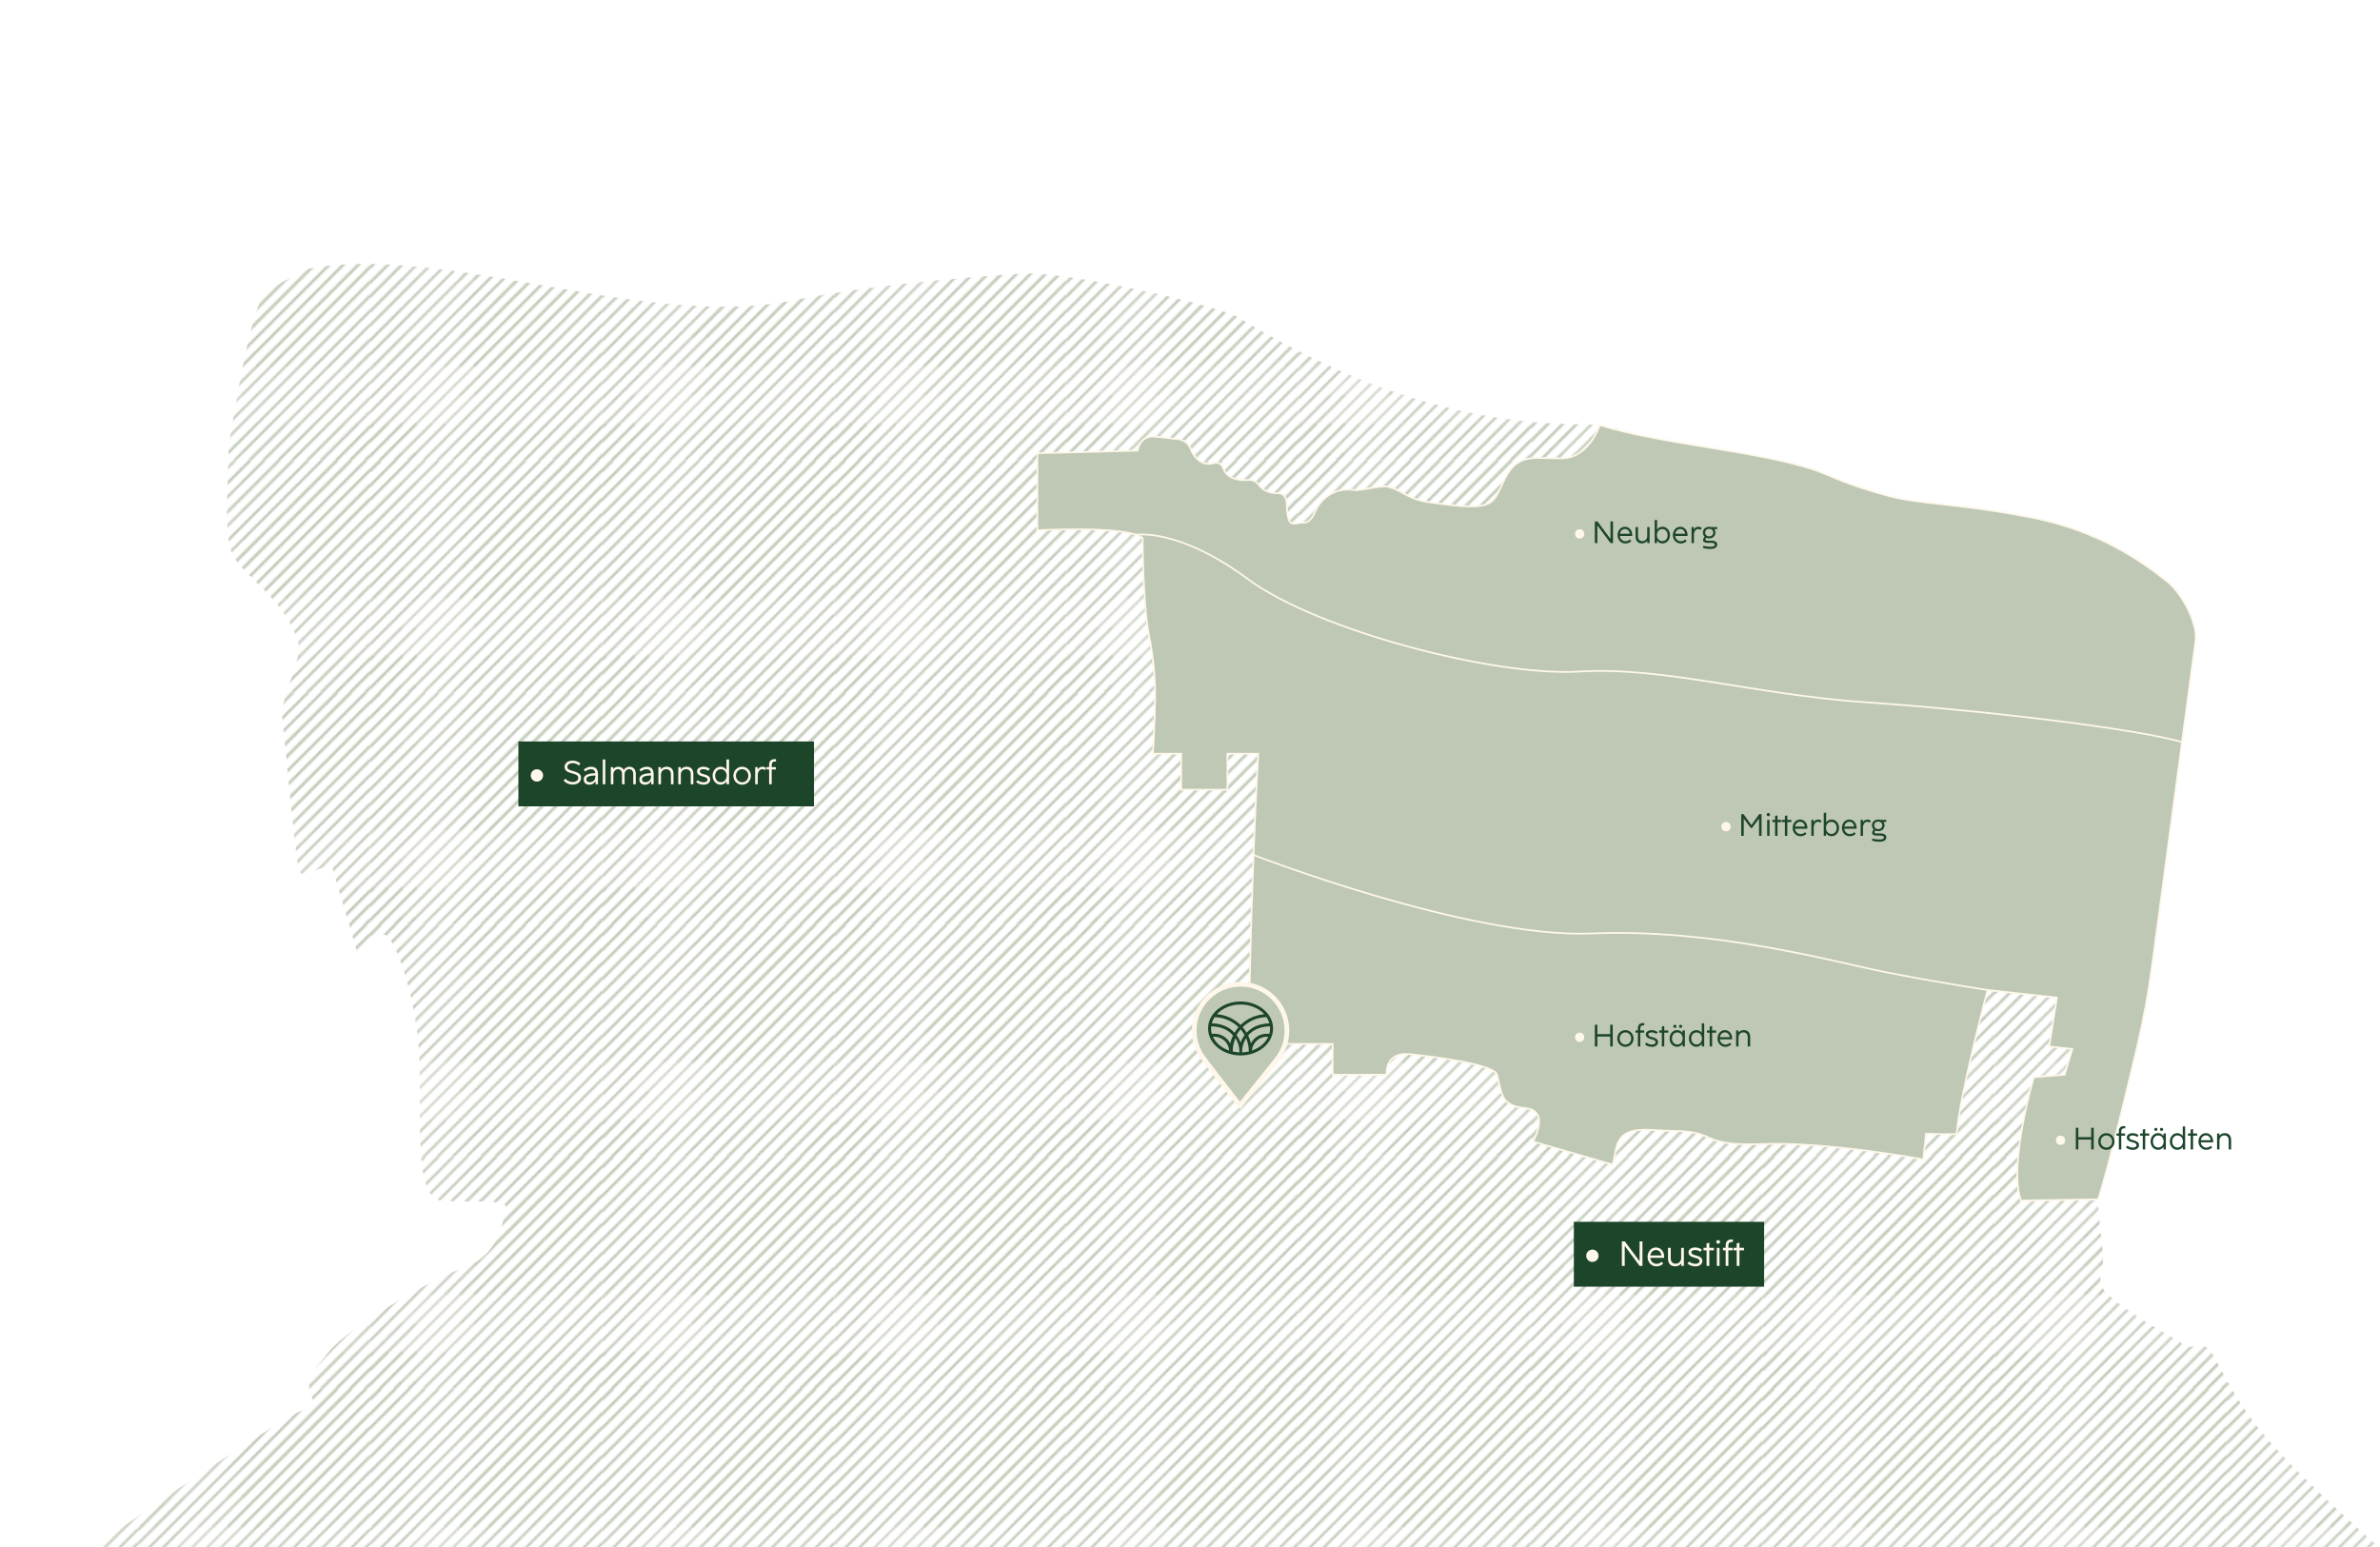 <?xml version="1.0" encoding="UTF-8" standalone="no"?>
<svg
   xmlns:dc="http://purl.org/dc/elements/1.1/"
   xmlns:cc="http://creativecommons.org/ns#"
   xmlns:rdf="http://www.w3.org/1999/02/22-rdf-syntax-ns#"
   xmlns:svg="http://www.w3.org/2000/svg"
   xmlns="http://www.w3.org/2000/svg"
   xmlns:sodipodi="http://sodipodi.sourceforge.net/DTD/sodipodi-0.dtd"
   xmlns:inkscape="http://www.inkscape.org/namespaces/inkscape"
   id="Grundform"
   viewBox="0 0 1363.77 886.543"
   version="1.1"
   sodipodi:docname="neustift_riedenkarte.svg"
   width="1363.77"
   height="886.543"
   inkscape:version="0.92.5 (2060ec1f9f, 2020-04-08)">
  <sodipodi:namedview
     pagecolor="#ffffff"
     bordercolor="#666666"
     borderopacity="1"
     objecttolerance="10"
     gridtolerance="10"
     guidetolerance="10"
     inkscape:pageopacity="0"
     inkscape:pageshadow="2"
     inkscape:window-width="2262"
     inkscape:window-height="987"
     id="namedview610"
     showgrid="false"
     fit-margin-top="100"
     fit-margin-left="0"
     fit-margin-right="0"
     fit-margin-bottom="0"
     inkscape:zoom="0.46852356"
     inkscape:cx="-20.448611"
     inkscape:cy="592.11912"
     inkscape:window-x="0"
     inkscape:window-y="0"
     inkscape:window-maximized="0"
     inkscape:current-layer="Grundform" />
  <defs
     id="defs439">
    <style
       id="style2">
      .cls-1, .cls-2, .cls-3 {
        fill: none;
      }

      .cls-2, .cls-4, .cls-5 {
        stroke: #fef7ea;
        stroke-miterlimit: 10;
      }

      .cls-4, .cls-5 {
        fill: #bec8b5;
      }

      .cls-5 {
        stroke-width: 2.72px;
      }

      .cls-3 {
        stroke: #bec8b5;
        stroke-linejoin: round;
      }

      .cls-6 {
        fill: #1d452a;
      }

      .cls-7 {
        fill: url(#WW_SCHRAFFUR_);
      }

      .cls-8 {
        fill: #fef7ea;
      }
    </style>
    <pattern
       id="WW_SCHRAFFUR_"
       data-name="WW_SCHRAFFUR "
       x="0"
       y="0"
       width="132.62"
       height="132.62"
       patternTransform="translate(1424.34 -274.26)"
       patternUnits="userSpaceOnUse"
       viewBox="0 0 132.62 132.62">
      <g
         id="g436">
        <rect
           class="cls-1"
           x="0"
           width="132.62"
           height="132.62"
           id="rect4" />
        <g
           id="g50">
          <line
             class="cls-3"
             x1="51.13"
             y1="194.61"
             x2="133.99"
             y2="111.75"
             id="line6" />
          <line
             class="cls-3"
             x1="51.13"
             y1="211.18"
             x2="150.56"
             y2="111.75"
             id="line8" />
          <line
             class="cls-3"
             x1="51.13"
             y1="227.75"
             x2="167.13"
             y2="111.75"
             id="line10" />
          <line
             class="cls-3"
             x1="51.13"
             y1="244.32"
             x2="183.71"
             y2="111.75"
             id="line12" />
          <line
             class="cls-3"
             x1="51.13"
             y1="260.9"
             x2="200.28"
             y2="111.75"
             id="line14" />
          <line
             class="cls-3"
             x1="51.13"
             y1="277.47"
             x2="216.85"
             y2="111.75"
             id="line16" />
          <line
             class="cls-3"
             x1="51.13"
             y1="294.04"
             x2="233.42"
             y2="111.75"
             id="line18" />
          <line
             class="cls-3"
             x1="51.13"
             y1="310.61"
             x2="249.99"
             y2="111.75"
             id="line20" />
          <line
             class="cls-3"
             x1="51.13"
             y1="327.18"
             x2="266.56"
             y2="111.75"
             id="line22" />
          <line
             class="cls-3"
             x1="51.13"
             y1="343.75"
             x2="283.13"
             y2="111.75"
             id="line24" />
          <line
             class="cls-3"
             x1="67.7"
             y1="343.75"
             x2="283.13"
             y2="128.32"
             id="line26" />
          <line
             class="cls-3"
             x1="59.13"
             y1="194.61"
             x2="141.99"
             y2="111.75"
             id="line28" />
          <line
             class="cls-3"
             x1="59.13"
             y1="211.18"
             x2="158.56"
             y2="111.75"
             id="line30" />
          <line
             class="cls-3"
             x1="59.13"
             y1="227.75"
             x2="175.13"
             y2="111.75"
             id="line32" />
          <line
             class="cls-3"
             x1="59.13"
             y1="244.32"
             x2="191.71"
             y2="111.75"
             id="line34" />
          <line
             class="cls-3"
             x1="59.13"
             y1="260.9"
             x2="208.28"
             y2="111.75"
             id="line36" />
          <line
             class="cls-3"
             x1="59.13"
             y1="277.47"
             x2="224.85"
             y2="111.75"
             id="line38" />
          <line
             class="cls-3"
             x1="59.13"
             y1="294.04"
             x2="241.42"
             y2="111.75"
             id="line40" />
          <line
             class="cls-3"
             x1="59.13"
             y1="310.61"
             x2="257.99"
             y2="111.75"
             id="line42" />
          <line
             class="cls-3"
             x1="59.13"
             y1="327.18"
             x2="274.56"
             y2="111.75"
             id="line44" />
          <line
             class="cls-3"
             x1="59.13"
             y1="343.75"
             x2="291.13"
             y2="111.75"
             id="line46" />
          <line
             class="cls-3"
             x1="75.7"
             y1="343.75"
             x2="291.13"
             y2="128.32"
             id="line48" />
        </g>
        <g
           id="g96">
          <line
             class="cls-3"
             x1="-81.49"
             y1="194.61"
             x2="1.37"
             y2="111.75"
             id="line52" />
          <line
             class="cls-3"
             x1="-81.49"
             y1="211.18"
             x2="17.94"
             y2="111.75"
             id="line54" />
          <line
             class="cls-3"
             x1="-81.49"
             y1="227.75"
             x2="34.52"
             y2="111.75"
             id="line56" />
          <line
             class="cls-3"
             x1="-81.49"
             y1="244.32"
             x2="51.09"
             y2="111.75"
             id="line58" />
          <line
             class="cls-3"
             x1="-81.49"
             y1="260.9"
             x2="67.66"
             y2="111.75"
             id="line60" />
          <line
             class="cls-3"
             x1="-81.49"
             y1="277.47"
             x2="84.23"
             y2="111.75"
             id="line62" />
          <line
             class="cls-3"
             x1="-81.49"
             y1="294.04"
             x2="100.8"
             y2="111.75"
             id="line64" />
          <line
             class="cls-3"
             x1="-81.49"
             y1="310.61"
             x2="117.37"
             y2="111.75"
             id="line66" />
          <line
             class="cls-3"
             x1="-81.49"
             y1="327.18"
             x2="133.94"
             y2="111.75"
             id="line68" />
          <line
             class="cls-3"
             x1="-81.49"
             y1="343.75"
             x2="150.52"
             y2="111.75"
             id="line70" />
          <line
             class="cls-3"
             x1="-64.91"
             y1="343.75"
             x2="150.52"
             y2="128.32"
             id="line72" />
          <line
             class="cls-3"
             x1="-73.49"
             y1="194.61"
             x2="9.37"
             y2="111.75"
             id="line74" />
          <line
             class="cls-3"
             x1="-73.49"
             y1="211.18"
             x2="25.94"
             y2="111.75"
             id="line76" />
          <line
             class="cls-3"
             x1="-73.49"
             y1="227.75"
             x2="42.52"
             y2="111.75"
             id="line78" />
          <line
             class="cls-3"
             x1="-73.49"
             y1="244.32"
             x2="59.09"
             y2="111.75"
             id="line80" />
          <line
             class="cls-3"
             x1="-73.49"
             y1="260.9"
             x2="75.66"
             y2="111.75"
             id="line82" />
          <line
             class="cls-3"
             x1="-73.49"
             y1="277.47"
             x2="92.23"
             y2="111.75"
             id="line84" />
          <line
             class="cls-3"
             x1="-73.49"
             y1="294.04"
             x2="108.8"
             y2="111.75"
             id="line86" />
          <line
             class="cls-3"
             x1="-73.49"
             y1="310.61"
             x2="125.37"
             y2="111.75"
             id="line88" />
          <line
             class="cls-3"
             x1="-73.49"
             y1="327.18"
             x2="141.94"
             y2="111.75"
             id="line90" />
          <line
             class="cls-3"
             x1="-73.49"
             y1="343.75"
             x2="158.52"
             y2="111.75"
             id="line92" />
          <line
             class="cls-3"
             x1="-56.91"
             y1="343.75"
             x2="158.52"
             y2="128.32"
             id="line94" />
        </g>
        <g
           id="g110">
          <line
             class="cls-3"
             x1="-214.1"
             y1="327.18"
             x2="1.33"
             y2="111.75"
             id="line98" />
          <line
             class="cls-3"
             x1="-214.1"
             y1="343.75"
             x2="17.9"
             y2="111.75"
             id="line100" />
          <line
             class="cls-3"
             x1="-197.53"
             y1="343.75"
             x2="17.9"
             y2="128.32"
             id="line102" />
          <line
             class="cls-3"
             x1="-206.1"
             y1="327.18"
             x2="9.33"
             y2="111.75"
             id="line104" />
          <line
             class="cls-3"
             x1="-206.1"
             y1="343.75"
             x2="25.9"
             y2="111.75"
             id="line106" />
          <line
             class="cls-3"
             x1="-189.53"
             y1="343.75"
             x2="25.9"
             y2="128.32"
             id="line108" />
        </g>
        <g
           id="g168">
          <line
             class="cls-3"
             x1="51.13"
             y1="61.99"
             x2="133.99"
             y2="-20.87"
             id="line112" />
          <line
             class="cls-3"
             x1="51.13"
             y1="78.56"
             x2="150.56"
             y2="-20.87"
             id="line114" />
          <line
             class="cls-3"
             x1="51.13"
             y1="95.13"
             x2="167.13"
             y2="-20.87"
             id="line116" />
          <line
             class="cls-3"
             x1="51.13"
             y1="111.71"
             x2="183.71"
             y2="-20.87"
             id="line118" />
          <line
             class="cls-3"
             x1="51.13"
             y1="128.28"
             x2="200.28"
             y2="-20.87"
             id="line120" />
          <line
             class="cls-3"
             x1="51.13"
             y1="144.85"
             x2="216.85"
             y2="-20.87"
             id="line122" />
          <line
             class="cls-3"
             x1="51.13"
             y1="161.42"
             x2="233.42"
             y2="-20.87"
             id="line124" />
          <line
             class="cls-3"
             x1="51.13"
             y1="177.99"
             x2="249.99"
             y2="-20.87"
             id="line126" />
          <line
             class="cls-3"
             x1="51.13"
             y1="194.56"
             x2="266.56"
             y2="-20.87"
             id="line128" />
          <line
             class="cls-3"
             x1="51.13"
             y1="211.13"
             x2="283.13"
             y2="-20.87"
             id="line130" />
          <line
             class="cls-3"
             x1="67.7"
             y1="211.13"
             x2="283.13"
             y2="-4.29"
             id="line132" />
          <line
             class="cls-3"
             x1="84.28"
             y1="211.13"
             x2="283.13"
             y2="12.28"
             id="line134" />
          <line
             class="cls-3"
             x1="100.85"
             y1="211.13"
             x2="283.13"
             y2="28.85"
             id="line136" />
          <line
             class="cls-3"
             x1="117.42"
             y1="211.13"
             x2="283.13"
             y2="45.42"
             id="line138" />
          <line
             class="cls-3"
             x1="59.13"
             y1="61.99"
             x2="141.99"
             y2="-20.87"
             id="line140" />
          <line
             class="cls-3"
             x1="59.13"
             y1="78.56"
             x2="158.56"
             y2="-20.87"
             id="line142" />
          <line
             class="cls-3"
             x1="59.13"
             y1="95.13"
             x2="175.13"
             y2="-20.87"
             id="line144" />
          <line
             class="cls-3"
             x1="59.13"
             y1="111.71"
             x2="191.71"
             y2="-20.87"
             id="line146" />
          <line
             class="cls-3"
             x1="59.13"
             y1="128.28"
             x2="208.28"
             y2="-20.87"
             id="line148" />
          <line
             class="cls-3"
             x1="59.13"
             y1="144.85"
             x2="224.85"
             y2="-20.87"
             id="line150" />
          <line
             class="cls-3"
             x1="59.13"
             y1="161.42"
             x2="241.42"
             y2="-20.87"
             id="line152" />
          <line
             class="cls-3"
             x1="59.13"
             y1="177.99"
             x2="257.99"
             y2="-20.87"
             id="line154" />
          <line
             class="cls-3"
             x1="59.13"
             y1="194.56"
             x2="274.56"
             y2="-20.87"
             id="line156" />
          <line
             class="cls-3"
             x1="59.13"
             y1="211.13"
             x2="291.13"
             y2="-20.87"
             id="line158" />
          <line
             class="cls-3"
             x1="75.7"
             y1="211.13"
             x2="291.13"
             y2="-4.29"
             id="line160" />
          <line
             class="cls-3"
             x1="92.28"
             y1="211.13"
             x2="291.13"
             y2="12.28"
             id="line162" />
          <line
             class="cls-3"
             x1="108.85"
             y1="211.13"
             x2="291.13"
             y2="28.85"
             id="line164" />
          <line
             class="cls-3"
             x1="125.42"
             y1="211.13"
             x2="291.13"
             y2="45.42"
             id="line166" />
        </g>
        <g
           id="g246">
          <line
             class="cls-3"
             x1="-81.49"
             y1="61.99"
             x2="1.37"
             y2="-20.87"
             id="line170" />
          <line
             class="cls-3"
             x1="-81.49"
             y1="78.56"
             x2="17.94"
             y2="-20.87"
             id="line172" />
          <line
             class="cls-3"
             x1="-81.49"
             y1="95.13"
             x2="34.52"
             y2="-20.87"
             id="line174" />
          <line
             class="cls-3"
             x1="-81.49"
             y1="111.71"
             x2="51.09"
             y2="-20.87"
             id="line176" />
          <line
             class="cls-3"
             x1="-81.49"
             y1="128.28"
             x2="67.66"
             y2="-20.87"
             id="line178" />
          <line
             class="cls-3"
             x1="-81.49"
             y1="144.85"
             x2="84.23"
             y2="-20.87"
             id="line180" />
          <line
             class="cls-3"
             x1="-81.49"
             y1="161.42"
             x2="100.8"
             y2="-20.87"
             id="line182" />
          <line
             class="cls-3"
             x1="-81.49"
             y1="177.99"
             x2="117.37"
             y2="-20.87"
             id="line184" />
          <line
             class="cls-3"
             x1="-81.49"
             y1="194.56"
             x2="133.94"
             y2="-20.87"
             id="line186" />
          <line
             class="cls-3"
             x1="-81.49"
             y1="211.13"
             x2="150.52"
             y2="-20.87"
             id="line188" />
          <line
             class="cls-3"
             x1="-64.91"
             y1="211.13"
             x2="150.52"
             y2="-4.29"
             id="line190" />
          <line
             class="cls-3"
             x1="-48.34"
             y1="211.13"
             x2="150.52"
             y2="12.28"
             id="line192" />
          <line
             class="cls-3"
             x1="-31.77"
             y1="211.13"
             x2="150.52"
             y2="28.85"
             id="line194" />
          <line
             class="cls-3"
             x1="-15.2"
             y1="211.13"
             x2="150.52"
             y2="45.42"
             id="line196" />
          <line
             class="cls-3"
             x1="1.37"
             y1="211.13"
             x2="150.52"
             y2="61.99"
             id="line198" />
          <line
             class="cls-3"
             x1="17.94"
             y1="211.13"
             x2="150.52"
             y2="78.56"
             id="line200" />
          <line
             class="cls-3"
             x1="34.52"
             y1="211.13"
             x2="150.52"
             y2="95.13"
             id="line202" />
          <line
             class="cls-3"
             x1="51.09"
             y1="211.13"
             x2="150.52"
             y2="111.71"
             id="line204" />
          <line
             class="cls-3"
             x1="67.66"
             y1="211.13"
             x2="150.52"
             y2="128.28"
             id="line206" />
          <line
             class="cls-3"
             x1="-73.49"
             y1="61.99"
             x2="9.37"
             y2="-20.87"
             id="line208" />
          <line
             class="cls-3"
             x1="-73.49"
             y1="78.56"
             x2="25.94"
             y2="-20.87"
             id="line210" />
          <line
             class="cls-3"
             x1="-73.49"
             y1="95.13"
             x2="42.52"
             y2="-20.87"
             id="line212" />
          <line
             class="cls-3"
             x1="-73.49"
             y1="111.71"
             x2="59.09"
             y2="-20.87"
             id="line214" />
          <line
             class="cls-3"
             x1="-73.49"
             y1="128.28"
             x2="75.66"
             y2="-20.87"
             id="line216" />
          <line
             class="cls-3"
             x1="-73.49"
             y1="144.85"
             x2="92.23"
             y2="-20.87"
             id="line218" />
          <line
             class="cls-3"
             x1="-73.49"
             y1="161.42"
             x2="108.8"
             y2="-20.87"
             id="line220" />
          <line
             class="cls-3"
             x1="-73.49"
             y1="177.99"
             x2="125.37"
             y2="-20.87"
             id="line222" />
          <line
             class="cls-3"
             x1="-73.49"
             y1="194.56"
             x2="141.94"
             y2="-20.87"
             id="line224" />
          <line
             class="cls-3"
             x1="-73.49"
             y1="211.13"
             x2="158.52"
             y2="-20.87"
             id="line226" />
          <line
             class="cls-3"
             x1="-56.91"
             y1="211.13"
             x2="158.52"
             y2="-4.29"
             id="line228" />
          <line
             class="cls-3"
             x1="-40.34"
             y1="211.13"
             x2="158.52"
             y2="12.28"
             id="line230" />
          <line
             class="cls-3"
             x1="-23.77"
             y1="211.13"
             x2="158.52"
             y2="28.85"
             id="line232" />
          <line
             class="cls-3"
             x1="-7.2"
             y1="211.13"
             x2="158.52"
             y2="45.42"
             id="line234" />
          <line
             class="cls-3"
             x1="9.37"
             y1="211.13"
             x2="158.52"
             y2="61.99"
             id="line236" />
          <line
             class="cls-3"
             x1="25.94"
             y1="211.13"
             x2="158.52"
             y2="78.56"
             id="line238" />
          <line
             class="cls-3"
             x1="42.52"
             y1="211.13"
             x2="158.52"
             y2="95.13"
             id="line240" />
          <line
             class="cls-3"
             x1="59.09"
             y1="211.13"
             x2="158.52"
             y2="111.71"
             id="line242" />
          <line
             class="cls-3"
             x1="75.66"
             y1="211.13"
             x2="158.52"
             y2="128.28"
             id="line244" />
        </g>
        <g
           id="g292">
          <line
             class="cls-3"
             x1="-214.1"
             y1="194.56"
             x2="1.33"
             y2="-20.87"
             id="line248" />
          <line
             class="cls-3"
             x1="-214.1"
             y1="211.13"
             x2="17.9"
             y2="-20.87"
             id="line250" />
          <line
             class="cls-3"
             x1="-197.53"
             y1="211.13"
             x2="17.9"
             y2="-4.29"
             id="line252" />
          <line
             class="cls-3"
             x1="-180.96"
             y1="211.13"
             x2="17.9"
             y2="12.28"
             id="line254" />
          <line
             class="cls-3"
             x1="-164.39"
             y1="211.13"
             x2="17.9"
             y2="28.85"
             id="line256" />
          <line
             class="cls-3"
             x1="-147.82"
             y1="211.13"
             x2="17.9"
             y2="45.42"
             id="line258" />
          <line
             class="cls-3"
             x1="-131.25"
             y1="211.13"
             x2="17.9"
             y2="61.99"
             id="line260" />
          <line
             class="cls-3"
             x1="-114.67"
             y1="211.13"
             x2="17.9"
             y2="78.56"
             id="line262" />
          <line
             class="cls-3"
             x1="-98.1"
             y1="211.13"
             x2="17.9"
             y2="95.13"
             id="line264" />
          <line
             class="cls-3"
             x1="-81.53"
             y1="211.13"
             x2="17.9"
             y2="111.71"
             id="line266" />
          <line
             class="cls-3"
             x1="-64.96"
             y1="211.13"
             x2="17.9"
             y2="128.28"
             id="line268" />
          <line
             class="cls-3"
             x1="-206.1"
             y1="194.56"
             x2="9.33"
             y2="-20.87"
             id="line270" />
          <line
             class="cls-3"
             x1="-206.1"
             y1="211.13"
             x2="25.9"
             y2="-20.87"
             id="line272" />
          <line
             class="cls-3"
             x1="-189.53"
             y1="211.13"
             x2="25.9"
             y2="-4.29"
             id="line274" />
          <line
             class="cls-3"
             x1="-172.96"
             y1="211.13"
             x2="25.9"
             y2="12.28"
             id="line276" />
          <line
             class="cls-3"
             x1="-156.39"
             y1="211.13"
             x2="25.9"
             y2="28.85"
             id="line278" />
          <line
             class="cls-3"
             x1="-139.82"
             y1="211.13"
             x2="25.9"
             y2="45.42"
             id="line280" />
          <line
             class="cls-3"
             x1="-123.25"
             y1="211.13"
             x2="25.9"
             y2="61.99"
             id="line282" />
          <line
             class="cls-3"
             x1="-106.67"
             y1="211.13"
             x2="25.9"
             y2="78.56"
             id="line284" />
          <line
             class="cls-3"
             x1="-90.1"
             y1="211.13"
             x2="25.9"
             y2="95.13"
             id="line286" />
          <line
             class="cls-3"
             x1="-73.53"
             y1="211.13"
             x2="25.9"
             y2="111.71"
             id="line288" />
          <line
             class="cls-3"
             x1="-56.96"
             y1="211.13"
             x2="25.9"
             y2="128.28"
             id="line290" />
        </g>
        <g
           id="g330">
          <line
             class="cls-3"
             x1="51.13"
             y1="12.23"
             x2="216.85"
             y2="-153.48"
             id="line294" />
          <line
             class="cls-3"
             x1="51.13"
             y1="28.8"
             x2="233.42"
             y2="-153.48"
             id="line296" />
          <line
             class="cls-3"
             x1="51.13"
             y1="45.37"
             x2="249.99"
             y2="-153.48"
             id="line298" />
          <line
             class="cls-3"
             x1="51.13"
             y1="61.95"
             x2="266.56"
             y2="-153.48"
             id="line300" />
          <line
             class="cls-3"
             x1="51.13"
             y1="78.51"
             x2="283.13"
             y2="-153.48"
             id="line302" />
          <line
             class="cls-3"
             x1="67.7"
             y1="78.51"
             x2="283.13"
             y2="-136.91"
             id="line304" />
          <line
             class="cls-3"
             x1="84.28"
             y1="78.51"
             x2="283.13"
             y2="-120.34"
             id="line306" />
          <line
             class="cls-3"
             x1="100.85"
             y1="78.51"
             x2="283.13"
             y2="-103.77"
             id="line308" />
          <line
             class="cls-3"
             x1="117.42"
             y1="78.51"
             x2="283.13"
             y2="-87.2"
             id="line310" />
          <line
             class="cls-3"
             x1="59.13"
             y1="12.23"
             x2="224.85"
             y2="-153.48"
             id="line312" />
          <line
             class="cls-3"
             x1="59.13"
             y1="28.8"
             x2="241.42"
             y2="-153.48"
             id="line314" />
          <line
             class="cls-3"
             x1="59.13"
             y1="45.37"
             x2="257.99"
             y2="-153.48"
             id="line316" />
          <line
             class="cls-3"
             x1="59.13"
             y1="61.95"
             x2="274.56"
             y2="-153.48"
             id="line318" />
          <line
             class="cls-3"
             x1="59.13"
             y1="78.51"
             x2="291.13"
             y2="-153.48"
             id="line320" />
          <line
             class="cls-3"
             x1="75.7"
             y1="78.51"
             x2="291.13"
             y2="-136.91"
             id="line322" />
          <line
             class="cls-3"
             x1="92.28"
             y1="78.51"
             x2="291.13"
             y2="-120.34"
             id="line324" />
          <line
             class="cls-3"
             x1="108.85"
             y1="78.51"
             x2="291.13"
             y2="-103.77"
             id="line326" />
          <line
             class="cls-3"
             x1="125.42"
             y1="78.51"
             x2="291.13"
             y2="-87.2"
             id="line328" />
        </g>
        <g
           id="g388">
          <line
             class="cls-3"
             x1="-81.49"
             y1="12.23"
             x2="84.23"
             y2="-153.48"
             id="line332" />
          <line
             class="cls-3"
             x1="-81.49"
             y1="28.8"
             x2="100.8"
             y2="-153.48"
             id="line334" />
          <line
             class="cls-3"
             x1="-81.49"
             y1="45.37"
             x2="117.37"
             y2="-153.48"
             id="line336" />
          <line
             class="cls-3"
             x1="-81.49"
             y1="61.95"
             x2="133.94"
             y2="-153.48"
             id="line338" />
          <line
             class="cls-3"
             x1="-81.49"
             y1="78.51"
             x2="150.52"
             y2="-153.48"
             id="line340" />
          <line
             class="cls-3"
             x1="-64.91"
             y1="78.51"
             x2="150.52"
             y2="-136.91"
             id="line342" />
          <line
             class="cls-3"
             x1="-48.34"
             y1="78.51"
             x2="150.52"
             y2="-120.34"
             id="line344" />
          <line
             class="cls-3"
             x1="-31.77"
             y1="78.51"
             x2="150.52"
             y2="-103.77"
             id="line346" />
          <line
             class="cls-3"
             x1="-15.2"
             y1="78.51"
             x2="150.52"
             y2="-87.2"
             id="line348" />
          <line
             class="cls-3"
             x1="1.37"
             y1="78.51"
             x2="150.52"
             y2="-70.63"
             id="line350" />
          <line
             class="cls-3"
             x1="17.94"
             y1="78.51"
             x2="150.52"
             y2="-54.06"
             id="line352" />
          <line
             class="cls-3"
             x1="34.52"
             y1="78.51"
             x2="150.52"
             y2="-37.48"
             id="line354" />
          <line
             class="cls-3"
             x1="51.09"
             y1="78.51"
             x2="150.52"
             y2="-20.91"
             id="line356" />
          <line
             class="cls-3"
             x1="67.66"
             y1="78.51"
             x2="150.52"
             y2="-4.34"
             id="line358" />
          <line
             class="cls-3"
             x1="-73.49"
             y1="12.23"
             x2="92.23"
             y2="-153.48"
             id="line360" />
          <line
             class="cls-3"
             x1="-73.49"
             y1="28.8"
             x2="108.8"
             y2="-153.48"
             id="line362" />
          <line
             class="cls-3"
             x1="-73.49"
             y1="45.37"
             x2="125.37"
             y2="-153.48"
             id="line364" />
          <line
             class="cls-3"
             x1="-73.49"
             y1="61.95"
             x2="141.94"
             y2="-153.48"
             id="line366" />
          <line
             class="cls-3"
             x1="-73.49"
             y1="78.51"
             x2="158.52"
             y2="-153.48"
             id="line368" />
          <line
             class="cls-3"
             x1="-56.91"
             y1="78.51"
             x2="158.52"
             y2="-136.91"
             id="line370" />
          <line
             class="cls-3"
             x1="-40.34"
             y1="78.51"
             x2="158.52"
             y2="-120.34"
             id="line372" />
          <line
             class="cls-3"
             x1="-23.77"
             y1="78.51"
             x2="158.52"
             y2="-103.77"
             id="line374" />
          <line
             class="cls-3"
             x1="-7.2"
             y1="78.51"
             x2="158.52"
             y2="-87.2"
             id="line376" />
          <line
             class="cls-3"
             x1="9.37"
             y1="78.51"
             x2="158.52"
             y2="-70.63"
             id="line378" />
          <line
             class="cls-3"
             x1="25.94"
             y1="78.51"
             x2="158.52"
             y2="-54.06"
             id="line380" />
          <line
             class="cls-3"
             x1="42.52"
             y1="78.51"
             x2="158.52"
             y2="-37.48"
             id="line382" />
          <line
             class="cls-3"
             x1="59.09"
             y1="78.51"
             x2="158.52"
             y2="-20.91"
             id="line384" />
          <line
             class="cls-3"
             x1="75.66"
             y1="78.51"
             x2="158.52"
             y2="-4.34"
             id="line386" />
        </g>
        <g
           id="g434">
          <line
             class="cls-3"
             x1="-214.1"
             y1="61.95"
             x2="1.33"
             y2="-153.48"
             id="line390" />
          <line
             class="cls-3"
             x1="-214.1"
             y1="78.51"
             x2="17.9"
             y2="-153.48"
             id="line392" />
          <line
             class="cls-3"
             x1="-197.53"
             y1="78.51"
             x2="17.9"
             y2="-136.91"
             id="line394" />
          <line
             class="cls-3"
             x1="-180.96"
             y1="78.51"
             x2="17.9"
             y2="-120.34"
             id="line396" />
          <line
             class="cls-3"
             x1="-164.39"
             y1="78.51"
             x2="17.9"
             y2="-103.77"
             id="line398" />
          <line
             class="cls-3"
             x1="-147.82"
             y1="78.51"
             x2="17.9"
             y2="-87.2"
             id="line400" />
          <line
             class="cls-3"
             x1="-131.25"
             y1="78.51"
             x2="17.9"
             y2="-70.63"
             id="line402" />
          <line
             class="cls-3"
             x1="-114.67"
             y1="78.51"
             x2="17.9"
             y2="-54.06"
             id="line404" />
          <line
             class="cls-3"
             x1="-98.1"
             y1="78.51"
             x2="17.9"
             y2="-37.48"
             id="line406" />
          <line
             class="cls-3"
             x1="-81.53"
             y1="78.51"
             x2="17.9"
             y2="-20.91"
             id="line408" />
          <line
             class="cls-3"
             x1="-64.96"
             y1="78.51"
             x2="17.9"
             y2="-4.34"
             id="line410" />
          <line
             class="cls-3"
             x1="-206.1"
             y1="61.95"
             x2="9.33"
             y2="-153.48"
             id="line412" />
          <line
             class="cls-3"
             x1="-206.1"
             y1="78.51"
             x2="25.9"
             y2="-153.48"
             id="line414" />
          <line
             class="cls-3"
             x1="-189.53"
             y1="78.51"
             x2="25.9"
             y2="-136.91"
             id="line416" />
          <line
             class="cls-3"
             x1="-172.96"
             y1="78.51"
             x2="25.9"
             y2="-120.34"
             id="line418" />
          <line
             class="cls-3"
             x1="-156.39"
             y1="78.51"
             x2="25.9"
             y2="-103.77"
             id="line420" />
          <line
             class="cls-3"
             x1="-139.82"
             y1="78.51"
             x2="25.9"
             y2="-87.2"
             id="line422" />
          <line
             class="cls-3"
             x1="-123.25"
             y1="78.51"
             x2="25.9"
             y2="-70.63"
             id="line424" />
          <line
             class="cls-3"
             x1="-106.67"
             y1="78.51"
             x2="25.9"
             y2="-54.06"
             id="line426" />
          <line
             class="cls-3"
             x1="-90.1"
             y1="78.51"
             x2="25.9"
             y2="-37.48"
             id="line428" />
          <line
             class="cls-3"
             x1="-73.53"
             y1="78.51"
             x2="25.9"
             y2="-20.91"
             id="line430" />
          <line
             class="cls-3"
             x1="-56.96"
             y1="78.51"
             x2="25.9"
             y2="-4.34"
             id="line432" />
        </g>
      </g>
    </pattern>
    <clipPath
       clipPathUnits="userSpaceOnUse"
       id="clipPath5054">
      <rect
         y="-100.315"
         x="-55.494"
         height="898.567"
         width="1545.28"
         id="rect5056"
         style="opacity:0.99;fill:#ffed00;fill-opacity:1;stroke:none;stroke-width:5.453;stroke-linecap:square;stroke-linejoin:miter;stroke-miterlimit:4;stroke-dasharray:none;stroke-dashoffset:0;stroke-opacity:1;paint-order:normal" />
    </clipPath>
  </defs>
  <g
     id="g5435"
     clip-path="url(#clipPath5054)"
     transform="translate(-14.801,139.515)">
    <path
       id="path441"
       d="m 145.67,117.26 c 0.56,9.53 -2.94,45.62 1.47,58.86 4.41,13.24 29.43,25.02 38.26,51.51 3.58,10.73 -10.23,31.58 -8.83,44.15 1.17,10.5 6.14,65.09 8.83,83.88 1.47,10.3 5.89,4.41 14.44,2.04 3.22,-0.89 5.33,-1.77 6.16,2.37 1.24,6.18 9.52,30.72 13.24,45.62 1.47,5.89 10.31,-7.92 14.86,-9.63 5.74,-2.15 17.65,30.35 20.46,62.6 2.94,33.85 -4.41,88.29 13.24,89.77 17.66,1.47 38.26,-1.47 36.79,4.41 -1.47,5.89 -2.94,26.49 -23.55,33.85 -20.6,7.36 -67.69,35.32 -77.99,48.56 -10.3,13.24 -13.24,13.24 -10.3,23.55 2.94,10.3 5.89,4.41 -8.83,11.77 -14.72,7.36 -155.99,100.07 -160.4,114.78 -4.41,14.72 -11.77,19.13 -7.36,32.37 3.9,11.71 15.86,69.44 6.37,92.82 -1.39,3.44 1.21,7.18 4.92,7.19 13.89,0.04 39.82,2.53 53.11,14.28 2.72,2.4 5.95,4.14 9.53,4.77 32.64,5.72 107.93,3.41 124.74,-2.8 23.97,-8.86 55.92,-10.3 76.52,-7.36 25.02,7.36 204.55,5.89 210.44,2.94 4.14,-2.07 18.49,-5.6 26.63,-7.51 3.32,-0.78 6.7,0.95 8.01,4.1 l 28.89,69.09 c 1.49,3.55 5.57,5.23 9.12,3.74 l 32.26,-13.53 c 3.74,-1.57 5.35,-5.99 3.51,-9.6 l -27.09,-53.01 c -1.81,-3.55 -0.29,-7.89 3.35,-9.53 l 70.29,-31.58 c 11.12,-4.99 23.3,-7.49 35.44,-6.44 3.74,0.32 8.08,0.01 12.67,-1.65 7.36,-4.41 7.49,-8.2 7.49,-8.2 0.83,-2.22 2.73,-3.86 5.05,-4.36 17.89,-3.84 98.16,-21.44 189.06,-46.94 1.24,-0.35 10.03,-4.51 35.33,3.59 36.79,11.77 97.12,14.72 182.48,2.94 95.65,0 77.42,33.85 93.89,26.49 16.48,-7.36 38.88,5.5 38.88,5.5 2.49,1.13 4.08,3.61 4.08,6.34 v 0 c -4.41,10.23 17.66,11.7 18.77,5.31 l 3.89,-5.18 c 1.46,-1.95 3.84,-3 6.27,-2.75 0,0 50.71,-76.14 85.57,-100.19 3.67,-2.53 3.95,-7.85 0.59,-10.79 -14.96,-13.12 -49.99,-44.64 -68,-67.47 -13.26,-16.8 -20.68,-33.07 -26.09,-42.43 -6.28,-9.08 -12.17,1.22 -18.06,-6.14 -6.07,-3.64 -32.17,-17.3 -42.78,-28.58 -2.82,-3 -3.67,-7.35 -2.47,-11.29 2.04,-6.64 0.83,-12.55 -0.38,-23.41 -0.05,-0.45 -0.1,-0.9 -0.16,-1.36 -3.35,-27.51 -0.3,-55.39 8.27,-81.75 30.65,-94.27 39.12,-255.06 40.45,-265.65 1.67,-13.35 -14.91,-26.06 -53.37,-42.1 -31.93,-13.32 -65.71,-21.48 -100.11,-25.15 -15.24,-1.63 -31.43,-4.91 -41.69,-12.12 -6.84,-4.8 -19.26,-9.13 -27.6,-9.67 -81.51,-5.31 -88.72,-21.27 -112.74,-24.26 -17.12,-2.05 -94.18,7.36 -207.21,-61.74 C 714.99,36.6 641.15,18.69 606.27,17.19 595.69,16.99 515.03,23.08 470.26,32.44 386.15,50.02 271.42,0.17 192.76,14.25 c -2.55,0.46 -23.55,11.77 -23.55,11.77 -7.36,2.94 -14.89,36.91 -23.55,91.24 z"
       class="cls-7"
       inkscape:connector-curvature="0"
       style="fill:url(#WW_SCHRAFFUR_)" />
    <path
       id="path443"
       d="m 609.22,120.2 v 44.15 c 0,0 51.51,-2.94 60.33,4.41 0,0 0,37.21 3.62,55.61 2.38,12.1 3.72,24.39 3.52,36.73 -0.25,15.82 -1.25,31.28 -1.25,31.28 h 16.19 v 20.6 h 26.49 v -20.6 h 17.66 c 0,0 -4.25,73.7 -5.42,161.29 -0.04,2.75 2.18,4.99 4.93,4.99 h 43.17 c 0,0 -0.14,8.41 0,17.66 h 30.9 c 0,0 -1.47,-13.24 13.24,-11.77 14.72,1.47 48.56,5.89 50.03,11.77 2.94,10.3 1.47,17.66 16.19,19.13 14.72,1.47 4.41,19.13 4.41,19.13 l 45.62,13.24 c 2.94,-8.83 -0.57,-21.39 22.44,-19.88 4.72,0.31 9.46,0.55 14.19,0.61 23.08,0.31 13.66,8.84 48.72,7.49 38.26,-1.47 92.71,8.83 92.71,8.83 l 1.47,-14.72 c 0,0 17.48,0.53 17.66,0 1.2,-20.16 17.66,-82.41 17.66,-82.41 l 39.73,4.41 -4.41,27.96 13.24,1.47 -4.41,14.72 -17.66,1.47 c 0,0 -14.72,50.03 -7.36,70.64 l 44.21,-0.68 c 0,0 4.85,-12.92 22.48,-87.91 3.55,-15.12 6.37,-30.41 8.43,-45.8 l 24.94,-186.41 c 1.28,-10.3 -8.08,-27.36 -16.19,-33.85 -14.44,-11.56 -39.65,-29.4 -77.99,-36.79 -41.62,-8.03 -63.5,-7.54 -80.64,-12.03 -12.3,-3.22 -24.41,-7.19 -36.05,-12.3 -30.11,-13.24 -94.37,-16.97 -130.54,-28.64 0,0 -5.89,19.13 -22.07,19.13 -16.18,0 -25.02,-2.94 -32.37,11.77 -7.36,14.72 -4.41,19.13 -44.15,13.24 -12.25,-1.81 -14.98,-7.38 -23.55,-8.83 -4.1,-0.69 -15.47,2.56 -18.71,1.98 -9.31,-1.66 -18.35,3.45 -22.1,12.14 -1.57,3.64 -3.64,6.49 -6.28,6.49 -6.69,0 -9.73,4.87 -10.23,-11.97 -0.08,-2.73 -2.32,-4.97 -5.04,-4.89 -3.46,0.11 -7.97,-0.7 -10.95,-4.85 -1.33,-1.86 -3.53,-2.88 -5.81,-2.7 -4.24,0.34 -10.67,-0.05 -13.6,-4.89 -1.59,-2.62 -1.46,-6.03 -7.51,-4.52 -4.19,1.04 -9.63,-1.86 -11.99,-8.3 -1.14,-3.1 -3.93,-5.29 -7.22,-5.66 l -13.67,-1.52 c -3.9,-0.43 -7.58,1.92 -8.82,5.65 l -0.81,2.44 -57.39,1.47 z"
       class="cls-4"
       inkscape:connector-curvature="0"
       style="fill:#bec8b5;stroke:#fef7ea;stroke-miterlimit:10" />
    <path
       id="path445"
       d="m 665.87,166.91 c 0,0 24.28,-4.03 64.02,25.4 39.73,29.43 141.27,55.92 189.83,52.98 48.56,-2.94 100.07,13.24 164.82,17.66 64.75,4.41 152.71,14.77 180.71,22.77"
       class="cls-2"
       inkscape:connector-curvature="0"
       style="fill:none;stroke:#fef7ea;stroke-miterlimit:10" />
    <path
       id="path447"
       d="m 733.09,350.39 c 0,0 123.35,47.93 193.98,44.99 70.64,-2.94 138.33,16.19 167.76,22.07 29.43,5.89 58.86,10.3 58.86,10.3"
       class="cls-2"
       inkscape:connector-curvature="0"
       style="fill:none;stroke:#fef7ea;stroke-miterlimit:10" />
    <g
       id="g453">
      <path
         id="path449"
         d="m 746.75,467.17 h -0.03 c 3.44,-4.48 5.5,-10.06 5.5,-16.15 0,-14.67 -11.89,-26.56 -26.56,-26.56 -14.67,0 -26.56,11.89 -26.56,26.56 0,6.08 2.07,11.67 5.5,16.15 h -0.06 l 20.78,26.76 20.73,-25.91 c 0.08,-0.1 0.16,-0.2 0.24,-0.3 l 0.44,-0.54 z"
         class="cls-5"
         inkscape:connector-curvature="0"
         style="fill:#bec8b5;stroke:#fef7ea;stroke-width:2.72px;stroke-miterlimit:10" />
      <path
         id="path451"
         d="m 732.17,462.48 c 0.31,-4.43 4.01,-7.95 8.52,-7.95 0.27,0 0.55,0.02 0.82,0.04 -1.63,3.57 -5.03,6.44 -9.34,7.91 z m -22.35,-7.91 c 0.27,-0.03 0.54,-0.04 0.81,-0.04 4.51,0 8.21,3.51 8.52,7.95 -4.3,-1.47 -7.71,-4.34 -9.33,-7.91 z m 15.84,-18.49 c 5.56,0 10.5,2.19 13.58,5.57 -5.28,0.42 -10.03,2.69 -13.58,6.15 -3.55,-3.47 -8.31,-5.74 -13.58,-6.15 3.08,-3.38 8.02,-5.57 13.58,-5.57 z m 0.87,27 c 0,-2.78 0.82,-5.44 2.3,-7.71 1.01,2.34 1.57,4.92 1.59,7.61 -1.24,0.3 -2.54,0.48 -3.89,0.54 z m -3.8,-7.71 c 1.48,2.27 2.3,4.93 2.3,7.71 v 0.44 c -1.34,-0.06 -2.64,-0.24 -3.89,-0.54 0.01,-2.7 0.58,-5.27 1.59,-7.61 z m -0.54,-3.17 c -0.98,-1.04 -2.11,-1.97 -3.38,-2.75 -2.58,-1.59 -6.12,-2.52 -9.65,-2.56 0.34,-1.26 0.89,-2.47 1.63,-3.57 5.33,0.12 10.16,2.29 13.7,5.75 -0.85,0.98 -1.62,2.03 -2.29,3.15 v 0 z m 5.77,1.41 c -0.98,1.32 -1.76,2.77 -2.29,4.32 -0.53,-1.55 -1.31,-3 -2.29,-4.32 0.65,-1.17 1.42,-2.27 2.29,-3.28 0.87,1.01 1.64,2.11 2.29,3.28 z m 14.21,-6.72 c -3.53,0.04 -7.07,0.97 -9.65,2.56 -1.27,0.78 -2.4,1.71 -3.38,2.76 -0.67,-1.12 -1.44,-2.17 -2.29,-3.15 3.53,-3.46 8.36,-5.63 13.7,-5.75 0.74,1.11 1.29,2.31 1.63,3.58 v 0 z m -33.4,2.92 c 0,-0.4 0.03,-0.8 0.07,-1.2 3.88,-0.02 7.2,1.15 9.07,2.31 1.31,0.81 2.45,1.79 3.41,2.9 -0.69,1.42 -1.22,2.93 -1.59,4.5 -1.72,-3.27 -5.15,-5.51 -9.1,-5.51 -0.48,0 -0.95,0.04 -1.43,0.1 -0.28,-1 -0.44,-2.03 -0.44,-3.1 v 0 z m 33.79,0 c 0,1.07 -0.16,2.1 -0.44,3.1 -0.47,-0.07 -0.95,-0.1 -1.43,-0.1 -3.95,0 -7.38,2.24 -9.1,5.51 -0.36,-1.57 -0.89,-3.08 -1.58,-4.5 0.96,-1.11 2.11,-2.09 3.42,-2.9 1.87,-1.16 5.19,-2.32 9.07,-2.31 0.04,0.4 0.07,0.79 0.07,1.2 v 0 z m -16.9,-15.46 c -10.27,0 -18.62,6.93 -18.62,15.46 0,8.53 8.35,15.46 18.62,15.46 10.27,0 18.62,-6.93 18.62,-15.46 0,-8.53 -8.35,-15.46 -18.62,-15.46 z"
         class="cls-6"
         inkscape:connector-curvature="0"
         style="fill:#1d452a" />
    </g>
    <g
       id="g477">
      <rect
         id="rect455"
         height="37.18"
         width="109.04"
         y="560.59"
         x="916.63"
         class="cls-6"
         style="fill:#1d452a" />
      <g
         id="g473">
        <path
           id="path457"
           d="m 944.15,585.87 v -14.04 h 1.69 l 8.46,11.37 v -11.37 h 1.64 v 14.04 h -1.62 l -8.53,-11.46 v 11.46 z"
           class="cls-8"
           inkscape:connector-curvature="0"
           style="fill:#fef7ea" />
        <path
           id="path459"
           d="m 960.42,581.26 c 0.24,2.04 1.73,3.41 3.6,3.41 1.2,0 2.23,-0.47 2.96,-1.19 l 0.82,1.14 c -0.98,0.92 -2.28,1.51 -3.86,1.51 -2.88,0 -5.06,-2.4 -5.06,-5.4 0,-3 2.01,-5.44 4.78,-5.44 2.77,0 4.75,2.29 4.75,5.4 0,0.18 0,0.36 -0.04,0.57 z m 0.03,-1.4 h 6.38 c -0.28,-1.88 -1.46,-3.1 -3.12,-3.1 -1.66,0 -2.96,1.24 -3.26,3.1 z"
           class="cls-8"
           inkscape:connector-curvature="0"
           style="fill:#fef7ea" />
        <path
           id="path461"
           d="m 978.13,575.52 h 1.55 v 10.35 h -1.48 v -1.4 c -0.73,0.96 -2.08,1.63 -3.52,1.63 -2.56,0 -4.09,-1.61 -4.09,-4.41 v -6.18 h 1.57 v 5.93 c 0,2.04 1,3.17 2.85,3.17 1.75,0 3.12,-1.35 3.12,-3.23 v -5.87 z"
           class="cls-8"
           inkscape:connector-curvature="0"
           style="fill:#fef7ea" />
        <path
           id="path463"
           d="m 981.77,584.55 0.91,-1.17 c 0.84,0.66 2.17,1.29 3.57,1.29 1.4,0 2.39,-0.59 2.39,-1.6 0,-1.01 -0.94,-1.46 -2.87,-1.91 -2.01,-0.47 -3.45,-1.39 -3.45,-3.06 0,-1.53 1.37,-2.81 3.85,-2.81 1.28,0 2.85,0.43 3.85,1.32 l -0.9,1.14 c -0.73,-0.55 -1.87,-0.98 -2.98,-0.98 -1.45,0 -2.17,0.53 -2.17,1.33 0,0.8 0.59,1.26 2.55,1.75 1.99,0.5 3.76,1.26 3.76,3.17 0,1.81 -1.65,3.12 -4.01,3.12 -1.89,0 -3.47,-0.72 -4.5,-1.59 z"
           class="cls-8"
           inkscape:connector-curvature="0"
           style="fill:#fef7ea" />
        <path
           id="path465"
           d="m 992.69,585.87 v -8.92 h -1.76 v -1.44 h 1.75 v -2.57 l 1.58,-0.33 v 2.9 h 2.62 v 1.44 h -2.62 v 8.92 z"
           class="cls-8"
           inkscape:connector-curvature="0"
           style="fill:#fef7ea" />
        <path
           id="path467"
           d="m 998.24,572.11 c 0,-0.54 0.44,-1.06 1.08,-1.06 0.64,0 1.1,0.52 1.1,1.06 0,0.54 -0.45,1.04 -1.1,1.04 -0.65,0 -1.08,-0.5 -1.08,-1.04 z m 0.32,13.76 v -10.35 h 1.55 v 10.35 z"
           class="cls-8"
           inkscape:connector-curvature="0"
           style="fill:#fef7ea" />
        <path
           id="path469"
           d="m 1003.63,585.87 v -8.92 h -1.54 v -1.44 h 1.54 v -1.44 c 0,-2.26 1.22,-3.36 3.45,-3.36 0.32,0 0.34,0 0.69,0.01 v 1.44 c -0.24,-0.01 -0.4,-0.01 -0.65,-0.01 -1.29,0 -1.94,0.7 -1.94,2.1 v 1.26 h 2.5 v 1.44 h -2.5 v 8.92 z"
           class="cls-8"
           inkscape:connector-curvature="0"
           style="fill:#fef7ea" />
        <path
           id="path471"
           d="m 1009.95,585.87 v -8.92 h -1.76 v -1.44 h 1.75 v -2.57 l 1.58,-0.33 v 2.9 h 2.62 v 1.44 h -2.62 v 8.92 z"
           class="cls-8"
           inkscape:connector-curvature="0"
           style="fill:#fef7ea" />
      </g>
      <circle
         id="circle475"
         r="3.54"
         cy="580.06"
         cx="927.25"
         class="cls-8"
         style="fill:#fef7ea" />
    </g>
    <g
       id="g509">
      <rect
         id="rect479"
         height="37.18"
         width="169.38"
         y="285.35"
         x="311.84"
         class="cls-6"
         style="fill:#1d452a" />
      <g
         id="g505">
        <path
           id="path481"
           d="m 337.75,307.71 1.03,-0.99 c 1.03,1.24 2.66,1.87 4.21,1.87 1.78,0 3.17,-0.82 3.17,-2.4 0,-1.58 -1.56,-2.03 -3.65,-2.59 -1.95,-0.5 -4.19,-1.21 -4.19,-3.69 0,-2.1 1.84,-3.58 4.57,-3.58 1.69,0 3.34,0.62 4.5,1.69 l -0.93,1.07 c -0.88,-0.81 -2.21,-1.32 -3.5,-1.32 -1.67,0 -3.08,0.81 -3.08,2.19 0,1.47 1.53,1.86 3.36,2.36 2.35,0.67 4.51,1.43 4.51,3.84 0,2.41 -2.11,3.89 -4.75,3.89 -2,0 -3.99,-0.8 -5.24,-2.35 z"
           class="cls-8"
           inkscape:connector-curvature="0"
           style="fill:#fef7ea" />
        <path
           id="path483"
           d="m 357.44,304.35 v 5.53 h -1.38 v -1.87 c -0.45,1.06 -1.76,2.12 -3.54,2.12 -2,0 -3.24,-1.08 -3.24,-3.03 0,-2.97 3.55,-3.48 6.65,-3.59 -0.16,-1.54 -0.96,-2.25 -2.64,-2.25 -1.25,0 -2.43,0.67 -3.27,1.31 l -0.65,-1.18 c 1.16,-0.84 2.46,-1.55 4.02,-1.55 3.29,0 4.05,1.95 4.05,4.52 z m -1.48,0.47 c -2.87,0.1 -5.21,0.45 -5.21,2.26 0,0.99 0.78,1.63 1.95,1.63 1.74,0 3.26,-1.15 3.26,-3.12 z"
           class="cls-8"
           inkscape:connector-curvature="0"
           style="fill:#fef7ea" />
        <path
           id="path485"
           d="m 360.18,309.88 v -14.22 h 1.47 v 14.22 z"
           class="cls-8"
           inkscape:connector-curvature="0"
           style="fill:#fef7ea" />
        <path
           id="path487"
           d="m 379.12,303.79 v 6.09 h -1.47 v -5.93 c 0,-1.71 -0.96,-2.73 -2.37,-2.73 -1.41,0 -2.58,1.32 -2.58,2.98 v 5.69 h -1.47 v -5.93 c 0,-1.71 -0.96,-2.73 -2.37,-2.73 -1.41,0 -2.59,1.32 -2.59,2.98 v 5.69 h -1.47 v -9.85 h 1.41 v 1.08 c 0.73,-0.86 1.82,-1.3 2.81,-1.3 1.49,0 2.62,0.68 3.22,1.85 0.68,-1.21 2.01,-1.85 3.2,-1.85 2.25,0 3.68,1.56 3.68,3.97 z"
           class="cls-8"
           inkscape:connector-curvature="0"
           style="fill:#fef7ea" />
        <path
           id="path489"
           d="m 389.34,304.35 v 5.53 h -1.38 v -1.87 c -0.45,1.06 -1.76,2.12 -3.54,2.12 -2,0 -3.24,-1.08 -3.24,-3.03 0,-2.97 3.55,-3.48 6.64,-3.59 -0.16,-1.54 -0.96,-2.25 -2.64,-2.25 -1.25,0 -2.43,0.67 -3.27,1.31 l -0.65,-1.18 c 1.16,-0.84 2.46,-1.55 4.02,-1.55 3.29,0 4.05,1.95 4.05,4.52 z m -1.49,0.47 c -2.87,0.1 -5.21,0.45 -5.21,2.26 0,0.99 0.78,1.63 1.95,1.63 1.74,0 3.26,-1.15 3.26,-3.12 z"
           class="cls-8"
           inkscape:connector-curvature="0"
           style="fill:#fef7ea" />
        <path
           id="path491"
           d="m 400.72,304.01 v 5.88 h -1.49 v -5.64 c 0,-1.94 -0.95,-3.01 -2.71,-3.01 -1.66,0 -2.97,1.28 -2.97,3.07 v 5.58 h -1.47 v -9.85 h 1.41 v 1.33 c 0.69,-0.91 1.98,-1.55 3.35,-1.55 2.43,0 3.89,1.53 3.89,4.19 z"
           class="cls-8"
           inkscape:connector-curvature="0"
           style="fill:#fef7ea" />
        <path
           id="path493"
           d="m 412.1,304.01 v 5.88 h -1.49 v -5.64 c 0,-1.94 -0.95,-3.01 -2.71,-3.01 -1.66,0 -2.97,1.28 -2.97,3.07 v 5.58 h -1.47 v -9.85 h 1.41 v 1.33 c 0.69,-0.91 1.98,-1.55 3.35,-1.55 2.43,0 3.89,1.53 3.89,4.19 z"
           class="cls-8"
           inkscape:connector-curvature="0"
           style="fill:#fef7ea" />
        <path
           id="path495"
           d="m 413.69,308.63 0.87,-1.11 c 0.8,0.63 2.06,1.23 3.39,1.23 1.33,0 2.27,-0.56 2.27,-1.52 0,-0.96 -0.89,-1.39 -2.73,-1.82 -1.91,-0.45 -3.28,-1.32 -3.28,-2.91 0,-1.45 1.3,-2.67 3.66,-2.67 1.22,0 2.71,0.41 3.66,1.25 l -0.86,1.08 c -0.69,-0.52 -1.78,-0.93 -2.83,-0.93 -1.38,0 -2.06,0.5 -2.06,1.26 0,0.76 0.56,1.2 2.42,1.66 1.89,0.48 3.57,1.2 3.57,3.01 0,1.72 -1.57,2.97 -3.81,2.97 -1.8,0 -3.3,-0.68 -4.28,-1.51 z"
           class="cls-8"
           inkscape:connector-curvature="0"
           style="fill:#fef7ea" />
        <path
           id="path497"
           d="m 431.08,295.66 h 1.49 v 14.22 h -1.45 v -1.59 c -0.73,1.08 -1.86,1.82 -3.37,1.82 -2.69,0 -4.63,-2.26 -4.63,-5.14 0,-2.88 1.95,-5.14 4.63,-5.14 1.48,0 2.6,0.7 3.32,1.74 v -5.9 z m 0.11,9.32 c 0,-2.12 -1.35,-3.73 -3.33,-3.73 -1.98,0 -3.26,1.61 -3.26,3.73 0,2.12 1.28,3.71 3.25,3.71 1.97,0 3.34,-1.58 3.34,-3.71 z"
           class="cls-8"
           inkscape:connector-curvature="0"
           style="fill:#fef7ea" />
        <path
           id="path499"
           d="m 435.02,305 c 0,-2.89 2.22,-5.17 5.03,-5.17 2.81,0 5.03,2.28 5.03,5.17 0,2.89 -2.23,5.14 -5.04,5.14 -2.81,0 -5.02,-2.27 -5.02,-5.14 z m 8.59,-0.01 c 0,-2.12 -1.59,-3.75 -3.54,-3.75 -1.95,0 -3.57,1.64 -3.57,3.75 0,2.11 1.59,3.75 3.57,3.75 1.98,0 3.54,-1.62 3.54,-3.75 z"
           class="cls-8"
           inkscape:connector-curvature="0"
           style="fill:#fef7ea" />
        <path
           id="path501"
           d="m 453.86,300.56 -0.66,1.2 c -0.55,-0.38 -1.15,-0.55 -1.68,-0.54 -1.25,0 -2.42,1.32 -2.52,3.21 v 5.46 h -1.47 v -9.85 h 1.41 v 1.46 c 0.54,-1.01 1.54,-1.67 2.75,-1.67 0.69,0 1.44,0.24 2.18,0.73 z"
           class="cls-8"
           inkscape:connector-curvature="0"
           style="fill:#fef7ea" />
        <path
           id="path503"
           d="m 455.52,309.88 v -8.48 h -1.46 v -1.37 h 1.46 v -1.37 c 0,-2.15 1.16,-3.19 3.28,-3.19 0.3,0 0.32,0 0.66,0 v 1.37 c -0.23,0 -0.38,0 -0.62,0 -1.23,0 -1.84,0.67 -1.84,2 v 1.2 h 2.38 v 1.37 H 457 v 8.48 h -1.47 z"
           class="cls-8"
           inkscape:connector-curvature="0"
           style="fill:#fef7ea" />
      </g>
      <circle
         id="circle507"
         r="3.54"
         cy="304.82"
         cx="322.46"
         class="cls-8"
         style="fill:#fef7ea" />
    </g>
    <g
       id="g535">
      <g
         id="g531">
        <path
           id="path511"
           d="m 1204.27,519.13 v -12.41 h 1.45 v 5.36 h 7.35 v -5.36 h 1.46 v 12.41 h -1.46 v -5.65 h -7.35 v 5.65 z"
           class="cls-6"
           inkscape:connector-curvature="0"
           style="fill:#1d452a" />
        <path
           id="path513"
           d="m 1217.11,514.59 c 0,-2.69 2.07,-4.81 4.67,-4.81 2.6,0 4.67,2.12 4.67,4.81 0,2.69 -2.08,4.78 -4.68,4.78 -2.6,0 -4.67,-2.11 -4.67,-4.78 z m 7.98,-0.01 c 0,-1.97 -1.47,-3.49 -3.29,-3.49 -1.82,0 -3.31,1.52 -3.31,3.49 0,1.97 1.48,3.48 3.31,3.48 1.83,0 3.29,-1.5 3.29,-3.48 z"
           class="cls-6"
           inkscape:connector-curvature="0"
           style="fill:#1d452a" />
        <path
           id="path515"
           d="m 1228.93,519.13 v -7.88 h -1.36 v -1.27 h 1.36 v -1.27 c 0,-2 1.08,-2.97 3.05,-2.97 0.28,0 0.3,0 0.61,0 v 1.27 c -0.21,0 -0.35,0 -0.57,0 -1.14,0 -1.71,0.62 -1.71,1.86 v 1.11 h 2.21 v 1.27 h -2.21 v 7.88 h -1.37 z"
           class="cls-6"
           inkscape:connector-curvature="0"
           style="fill:#1d452a" />
        <path
           id="path517"
           d="m 1233,517.97 0.8,-1.03 c 0.74,0.58 1.92,1.14 3.15,1.14 1.23,0 2.11,-0.52 2.11,-1.41 0,-0.89 -0.83,-1.29 -2.54,-1.69 -1.78,-0.42 -3.05,-1.23 -3.05,-2.7 0,-1.35 1.21,-2.48 3.4,-2.48 1.13,0 2.52,0.38 3.4,1.17 l -0.79,1.01 c -0.64,-0.49 -1.65,-0.87 -2.63,-0.87 -1.28,0 -1.92,0.47 -1.92,1.17 0,0.7 0.52,1.11 2.25,1.55 1.76,0.44 3.32,1.11 3.32,2.8 0,1.6 -1.46,2.76 -3.54,2.76 -1.67,0 -3.07,-0.64 -3.98,-1.41 z"
           class="cls-6"
           inkscape:connector-curvature="0"
           style="fill:#1d452a" />
        <path
           id="path519"
           d="m 1242.64,519.13 v -7.88 h -1.55 v -1.27 h 1.55 v -2.27 l 1.4,-0.29 v 2.56 h 2.31 v 1.27 h -2.31 v 7.88 h -1.39 z"
           class="cls-6"
           inkscape:connector-curvature="0"
           style="fill:#1d452a" />
        <path
           id="path521"
           d="m 1254.49,509.98 h 1.38 v 9.15 h -1.34 v -1.48 c -0.68,1.01 -1.73,1.69 -3.13,1.69 -2.5,0 -4.3,-2.1 -4.3,-4.78 0,-2.68 1.81,-4.78 4.3,-4.78 1.39,0 2.42,0.65 3.09,1.63 z m 0.1,4.59 c 0,-1.97 -1.25,-3.46 -3.09,-3.46 -1.84,0 -3.03,1.49 -3.03,3.46 0,1.97 1.19,3.45 3.02,3.45 1.83,0 3.1,-1.47 3.1,-3.45 z m -5.37,-6.95 c 0,-0.51 0.38,-0.88 0.91,-0.88 0.53,0 0.91,0.37 0.91,0.88 0,0.51 -0.4,0.89 -0.91,0.89 -0.51,0 -0.91,-0.37 -0.91,-0.89 z m 3.28,0 c 0,-0.51 0.39,-0.88 0.9,-0.88 0.51,0 0.91,0.37 0.91,0.88 0,0.51 -0.38,0.89 -0.91,0.89 -0.53,0 -0.9,-0.37 -0.9,-0.89 z"
           class="cls-6"
           inkscape:connector-curvature="0"
           style="fill:#1d452a" />
        <path
           id="path523"
           d="m 1265.54,505.92 h 1.39 v 13.22 h -1.34 v -1.48 c -0.68,1.01 -1.73,1.69 -3.13,1.69 -2.5,0 -4.3,-2.1 -4.3,-4.78 0,-2.68 1.81,-4.78 4.3,-4.78 1.38,0 2.41,0.65 3.08,1.62 z m 0.1,8.65 c 0,-1.97 -1.25,-3.46 -3.09,-3.46 -1.84,0 -3.03,1.49 -3.03,3.46 0,1.97 1.19,3.45 3.02,3.45 1.83,0 3.1,-1.47 3.1,-3.45 z"
           class="cls-6"
           inkscape:connector-curvature="0"
           style="fill:#1d452a" />
        <path
           id="path525"
           d="m 1270.07,519.13 v -7.88 h -1.55 v -1.27 h 1.55 v -2.27 l 1.4,-0.29 v 2.56 h 2.31 v 1.27 h -2.31 v 7.88 h -1.39 z"
           class="cls-6"
           inkscape:connector-curvature="0"
           style="fill:#1d452a" />
        <path
           id="path527"
           d="m 1275.89,515.06 c 0.21,1.8 1.53,3.01 3.18,3.01 1.06,0 1.97,-0.42 2.62,-1.05 l 0.72,1.01 c -0.87,0.81 -2.01,1.33 -3.41,1.33 -2.54,0 -4.47,-2.12 -4.47,-4.77 0,-2.65 1.78,-4.81 4.22,-4.81 2.44,0 4.2,2.02 4.2,4.77 0,0.16 0,0.32 -0.04,0.5 h -7.02 z m 0.03,-1.25 h 5.64 c -0.25,-1.66 -1.29,-2.74 -2.76,-2.74 -1.47,0 -2.62,1.1 -2.88,2.74 z"
           class="cls-6"
           inkscape:connector-curvature="0"
           style="fill:#1d452a" />
        <path
           id="path529"
           d="m 1293.26,513.67 v 5.46 h -1.39 v -5.24 c 0,-1.8 -0.88,-2.8 -2.52,-2.8 -1.55,0 -2.76,1.19 -2.76,2.85 v 5.19 h -1.37 v -9.15 h 1.31 v 1.24 c 0.64,-0.85 1.84,-1.44 3.11,-1.44 2.26,0 3.61,1.42 3.61,3.9 z"
           class="cls-6"
           inkscape:connector-curvature="0"
           style="fill:#1d452a" />
      </g>
      <circle
         id="circle533"
         r="2.66"
         cy="513.88"
         cx="1195.55"
         class="cls-8"
         style="fill:#fef7ea" />
    </g>
    <g
       id="g561">
      <g
         id="g557">
        <path
           id="path537"
           d="m 928.67,460.1 v -12.41 h 1.45 v 5.36 h 7.35 v -5.36 h 1.46 v 12.41 h -1.46 v -5.65 h -7.35 v 5.65 z"
           class="cls-6"
           inkscape:connector-curvature="0"
           style="fill:#1d452a" />
        <path
           id="path539"
           d="m 941.51,455.56 c 0,-2.69 2.07,-4.81 4.67,-4.81 2.6,0 4.67,2.12 4.67,4.81 0,2.69 -2.08,4.78 -4.68,4.78 -2.6,0 -4.66,-2.11 -4.66,-4.78 z m 7.98,-0.01 c 0,-1.97 -1.48,-3.49 -3.29,-3.49 -1.81,0 -3.31,1.52 -3.31,3.49 0,1.97 1.48,3.48 3.31,3.48 1.83,0 3.29,-1.5 3.29,-3.48 z"
           class="cls-6"
           inkscape:connector-curvature="0"
           style="fill:#1d452a" />
        <path
           id="path541"
           d="m 953.33,460.1 v -7.88 h -1.36 v -1.27 h 1.36 v -1.27 c 0,-2 1.08,-2.97 3.05,-2.97 0.28,0 0.3,0 0.61,0 v 1.27 c -0.21,0 -0.35,0 -0.57,0 -1.14,0 -1.71,0.62 -1.71,1.86 v 1.11 h 2.21 v 1.27 h -2.21 v 7.88 h -1.37 z"
           class="cls-6"
           inkscape:connector-curvature="0"
           style="fill:#1d452a" />
        <path
           id="path543"
           d="m 957.4,458.93 0.8,-1.03 c 0.74,0.58 1.92,1.14 3.15,1.14 1.23,0 2.11,-0.52 2.11,-1.41 0,-0.89 -0.83,-1.29 -2.54,-1.69 -1.78,-0.42 -3.05,-1.23 -3.05,-2.7 0,-1.35 1.21,-2.48 3.4,-2.48 1.13,0 2.52,0.38 3.4,1.17 l -0.79,1.01 c -0.65,-0.49 -1.65,-0.87 -2.63,-0.87 -1.28,0 -1.92,0.47 -1.92,1.18 0,0.71 0.52,1.11 2.25,1.55 1.76,0.44 3.32,1.11 3.32,2.8 0,1.6 -1.46,2.76 -3.54,2.76 -1.67,0 -3.07,-0.64 -3.98,-1.4 z"
           class="cls-6"
           inkscape:connector-curvature="0"
           style="fill:#1d452a" />
        <path
           id="path545"
           d="m 967.04,460.1 v -7.88 h -1.55 v -1.27 h 1.55 v -2.27 l 1.4,-0.29 v 2.56 h 2.31 v 1.27 h -2.31 v 7.88 h -1.39 z"
           class="cls-6"
           inkscape:connector-curvature="0"
           style="fill:#1d452a" />
        <path
           id="path547"
           d="m 978.89,450.95 h 1.38 v 9.15 h -1.34 v -1.48 c -0.68,1.01 -1.73,1.69 -3.13,1.69 -2.5,0 -4.3,-2.1 -4.3,-4.78 0,-2.68 1.81,-4.78 4.3,-4.78 1.39,0 2.42,0.65 3.09,1.62 v -1.43 z m 0.1,4.59 c 0,-1.97 -1.25,-3.46 -3.09,-3.46 -1.84,0 -3.03,1.49 -3.03,3.46 0,1.97 1.19,3.45 3.02,3.45 1.83,0 3.1,-1.47 3.1,-3.45 z m -5.37,-6.95 c 0,-0.51 0.38,-0.88 0.91,-0.88 0.53,0 0.91,0.37 0.91,0.88 0,0.51 -0.4,0.89 -0.91,0.89 -0.51,0 -0.91,-0.37 -0.91,-0.89 z m 3.28,0 c 0,-0.51 0.39,-0.88 0.9,-0.88 0.51,0 0.91,0.37 0.91,0.88 0,0.51 -0.38,0.89 -0.91,0.89 -0.53,0 -0.9,-0.37 -0.9,-0.89 z"
           class="cls-6"
           inkscape:connector-curvature="0"
           style="fill:#1d452a" />
        <path
           id="path549"
           d="m 989.94,446.88 h 1.39 v 13.22 h -1.34 v -1.48 c -0.68,1.01 -1.73,1.69 -3.13,1.69 -2.5,0 -4.3,-2.1 -4.3,-4.78 0,-2.68 1.81,-4.78 4.3,-4.78 1.38,0 2.41,0.65 3.08,1.62 z m 0.1,8.66 c 0,-1.97 -1.25,-3.46 -3.09,-3.46 -1.84,0 -3.03,1.49 -3.03,3.46 0,1.97 1.19,3.45 3.02,3.45 1.83,0 3.1,-1.47 3.1,-3.45 z"
           class="cls-6"
           inkscape:connector-curvature="0"
           style="fill:#1d452a" />
        <path
           id="path551"
           d="m 994.47,460.1 v -7.88 h -1.55 v -1.27 h 1.55 v -2.27 l 1.4,-0.29 v 2.56 h 2.31 v 1.27 h -2.31 v 7.88 h -1.39 z"
           class="cls-6"
           inkscape:connector-curvature="0"
           style="fill:#1d452a" />
        <path
           id="path553"
           d="m 1000.29,456.03 c 0.21,1.8 1.53,3.01 3.18,3.01 1.06,0 1.97,-0.42 2.62,-1.05 l 0.72,1.01 c -0.87,0.81 -2.01,1.33 -3.41,1.33 -2.54,0 -4.47,-2.12 -4.47,-4.77 0,-2.65 1.78,-4.81 4.22,-4.81 2.44,0 4.2,2.02 4.2,4.77 0,0.16 0,0.32 -0.04,0.5 h -7.02 z m 0.03,-1.25 h 5.64 c -0.25,-1.66 -1.29,-2.74 -2.76,-2.74 -1.47,0 -2.62,1.1 -2.88,2.74 z"
           class="cls-6"
           inkscape:connector-curvature="0"
           style="fill:#1d452a" />
        <path
           id="path555"
           d="m 1017.66,454.64 v 5.46 h -1.39 v -5.24 c 0,-1.8 -0.88,-2.8 -2.52,-2.8 -1.55,0 -2.76,1.19 -2.76,2.85 v 5.19 h -1.37 v -9.15 h 1.31 v 1.24 c 0.65,-0.85 1.84,-1.44 3.11,-1.44 2.26,0 3.61,1.42 3.61,3.9 z"
           class="cls-6"
           inkscape:connector-curvature="0"
           style="fill:#1d452a" />
      </g>
      <circle
         id="circle559"
         r="2.66"
         cy="454.85"
         cx="919.95"
         class="cls-8"
         style="fill:#fef7ea" />
    </g>
    <g
       id="g587">
      <g
         id="g583">
        <path
           id="path563"
           d="m 1012.55,339.43 v -12.41 h 1.37 l 4.45,6.25 4.46,-6.25 h 1.37 v 12.41 h -1.45 v -9.85 l -4.05,5.35 h -0.67 l -4.04,-5.35 v 9.85 h -1.45 z"
           class="cls-6"
           inkscape:connector-curvature="0"
           style="fill:#1d452a" />
        <path
           id="path565"
           d="m 1027.13,327.27 c 0,-0.48 0.39,-0.94 0.95,-0.94 0.56,0 0.97,0.46 0.97,0.94 0,0.48 -0.4,0.92 -0.97,0.92 -0.57,0 -0.95,-0.44 -0.95,-0.92 z m 0.28,12.16 v -9.15 h 1.37 v 9.15 z"
           class="cls-6"
           inkscape:connector-curvature="0"
           style="fill:#1d452a" />
        <path
           id="path567"
           d="m 1031.94,339.43 v -7.88 h -1.55 v -1.27 h 1.55 v -2.27 l 1.4,-0.29 v 2.56 h 2.31 v 1.27 h -2.31 v 7.88 h -1.39 z"
           class="cls-6"
           inkscape:connector-curvature="0"
           style="fill:#1d452a" />
        <path
           id="path569"
           d="m 1037.56,339.43 v -7.88 h -1.55 v -1.27 h 1.55 v -2.27 l 1.4,-0.29 v 2.56 h 2.31 v 1.27 h -2.31 v 7.88 h -1.39 z"
           class="cls-6"
           inkscape:connector-curvature="0"
           style="fill:#1d452a" />
        <path
           id="path571"
           d="m 1043.38,335.36 c 0.21,1.8 1.53,3.01 3.18,3.01 1.06,0 1.97,-0.42 2.62,-1.05 l 0.72,1.01 c -0.87,0.81 -2.01,1.33 -3.41,1.33 -2.54,0 -4.47,-2.12 -4.47,-4.77 0,-2.65 1.78,-4.81 4.22,-4.81 2.44,0 4.2,2.02 4.2,4.77 0,0.16 0,0.32 -0.04,0.5 h -7.02 z m 0.02,-1.25 h 5.64 c -0.25,-1.66 -1.29,-2.74 -2.76,-2.74 -1.47,0 -2.62,1.1 -2.88,2.74 z"
           class="cls-6"
           inkscape:connector-curvature="0"
           style="fill:#1d452a" />
        <path
           id="path573"
           d="m 1058.6,330.76 -0.61,1.11 c -0.51,-0.35 -1.07,-0.51 -1.56,-0.5 -1.16,0 -2.25,1.23 -2.34,2.99 v 5.07 h -1.37 v -9.15 h 1.31 v 1.36 c 0.5,-0.94 1.43,-1.56 2.55,-1.56 0.65,0 1.34,0.22 2.02,0.68 z"
           class="cls-6"
           inkscape:connector-curvature="0"
           style="fill:#1d452a" />
        <path
           id="path575"
           d="m 1068.6,334.86 c 0,2.68 -1.8,4.78 -4.3,4.78 -1.4,0 -2.46,-0.69 -3.13,-1.7 v 1.48 h -1.34 V 326.2 h 1.39 v 5.5 c 0.67,-0.97 1.71,-1.63 3.08,-1.63 2.49,0 4.3,2.11 4.3,4.78 z m -1.36,0.01 c 0,-1.97 -1.2,-3.46 -3.04,-3.46 -1.84,0 -3.09,1.49 -3.09,3.46 0,1.97 1.25,3.45 3.1,3.45 1.85,0 3.03,-1.47 3.03,-3.45 z"
           class="cls-6"
           inkscape:connector-curvature="0"
           style="fill:#1d452a" />
        <path
           id="path577"
           d="m 1071.61,335.36 c 0.21,1.8 1.53,3.01 3.18,3.01 1.06,0 1.97,-0.42 2.62,-1.05 l 0.72,1.01 c -0.87,0.81 -2.01,1.33 -3.41,1.33 -2.54,0 -4.47,-2.12 -4.47,-4.77 0,-2.65 1.78,-4.81 4.22,-4.81 2.44,0 4.2,2.02 4.2,4.77 0,0.16 0,0.32 -0.04,0.5 h -7.02 z m 0.03,-1.25 h 5.64 c -0.25,-1.66 -1.29,-2.74 -2.76,-2.74 -1.47,0 -2.62,1.1 -2.88,2.74 z"
           class="cls-6"
           inkscape:connector-curvature="0"
           style="fill:#1d452a" />
        <path
           id="path579"
           d="m 1086.84,330.76 -0.61,1.11 c -0.51,-0.35 -1.07,-0.51 -1.56,-0.5 -1.16,0 -2.25,1.23 -2.34,2.99 v 5.07 h -1.37 v -9.15 h 1.31 v 1.36 c 0.5,-0.94 1.43,-1.56 2.55,-1.56 0.64,0 1.34,0.22 2.02,0.68 z"
           class="cls-6"
           inkscape:connector-curvature="0"
           style="fill:#1d452a" />
        <path
           id="path581"
           d="m 1092.34,338.04 c 2.22,0 3.36,0.93 3.36,2.23 0,1.3 -1.16,2.53 -3.7,2.53 -1.88,0 -3.38,-0.22 -4.53,-0.63 l 0.27,-1.19 c 1.2,0.37 2.77,0.55 4.18,0.55 1.71,0 2.39,-0.56 2.39,-1.16 0,-0.65 -0.53,-1.07 -2.07,-1.07 h -2.25 c -1.38,0 -2.44,-0.52 -2.44,-1.57 0,-0.78 0.4,-1.39 0.88,-1.95 -0.62,-0.59 -0.98,-1.41 -0.98,-2.36 0,-1.93 1.51,-3.32 3.61,-3.32 0.45,0 0.87,0.06 1.25,0.19 l 3.32,-0.05 v 1.22 l -1.63,-0.02 c 0.42,0.55 0.65,1.23 0.65,1.99 0,1.94 -1.49,3.32 -3.6,3.32 -0.64,0 -1.24,-0.13 -1.75,-0.37 -0.25,0.36 -0.39,0.68 -0.39,1 0,0.56 0.69,0.67 1.26,0.67 h 2.15 z m -3.59,-4.62 c 0,1.27 0.96,2.16 2.31,2.16 1.35,0 2.32,-0.87 2.32,-2.16 0,-1.29 -0.96,-2.15 -2.32,-2.15 -1.36,0 -2.31,0.88 -2.31,2.15 z"
           class="cls-6"
           inkscape:connector-curvature="0"
           style="fill:#1d452a" />
      </g>
      <circle
         id="circle585"
         r="2.66"
         cy="334.18"
         cx="1003.83"
         class="cls-8"
         style="fill:#fef7ea" />
    </g>
    <g
       id="g607">
      <g
         id="g603">
        <path
           id="path589"
           d="m 928.67,171.67 v -12.41 h 1.49 l 7.47,10.05 v -10.05 h 1.45 v 12.41 h -1.43 l -7.54,-10.13 v 10.13 h -1.45 z"
           class="cls-6"
           inkscape:connector-curvature="0"
           style="fill:#1d452a" />
        <path
           id="path591"
           d="m 943.03,167.6 c 0.21,1.8 1.53,3.01 3.18,3.01 1.06,0 1.97,-0.42 2.62,-1.05 l 0.72,1.01 c -0.87,0.81 -2.01,1.33 -3.41,1.33 -2.54,0 -4.47,-2.12 -4.47,-4.77 0,-2.65 1.78,-4.81 4.22,-4.81 2.44,0 4.2,2.02 4.2,4.77 0,0.16 0,0.32 -0.04,0.5 h -7.02 z m 0.03,-1.25 h 5.64 c -0.25,-1.66 -1.29,-2.74 -2.76,-2.74 -1.47,0 -2.62,1.1 -2.88,2.74 z"
           class="cls-6"
           inkscape:connector-curvature="0"
           style="fill:#1d452a" />
        <path
           id="path593"
           d="m 958.67,162.52 h 1.37 v 9.15 h -1.31 v -1.24 c -0.64,0.85 -1.84,1.44 -3.11,1.44 -2.26,0 -3.61,-1.42 -3.61,-3.9 v -5.46 h 1.39 v 5.24 c 0,1.8 0.88,2.8 2.52,2.8 1.55,0 2.76,-1.19 2.76,-2.85 v -5.19 z"
           class="cls-6"
           inkscape:connector-curvature="0"
           style="fill:#1d452a" />
        <path
           id="path595"
           d="m 971.72,167.1 c 0,2.68 -1.8,4.78 -4.3,4.78 -1.4,0 -2.46,-0.69 -3.13,-1.7 v 1.48 h -1.34 v -13.22 h 1.39 v 5.5 c 0.67,-0.97 1.71,-1.63 3.08,-1.63 2.49,0 4.3,2.11 4.3,4.78 z m -1.36,0.01 c 0,-1.97 -1.2,-3.46 -3.04,-3.46 -1.84,0 -3.09,1.49 -3.09,3.46 0,1.97 1.25,3.45 3.1,3.45 1.85,0 3.03,-1.47 3.03,-3.45 z"
           class="cls-6"
           inkscape:connector-curvature="0"
           style="fill:#1d452a" />
        <path
           id="path597"
           d="m 974.74,167.6 c 0.21,1.8 1.53,3.01 3.18,3.01 1.06,0 1.97,-0.42 2.62,-1.05 l 0.72,1.01 c -0.87,0.81 -2.01,1.33 -3.41,1.33 -2.54,0 -4.47,-2.12 -4.47,-4.77 0,-2.65 1.78,-4.81 4.22,-4.81 2.44,0 4.2,2.02 4.2,4.77 0,0.16 0,0.32 -0.04,0.5 h -7.02 z m 0.02,-1.25 h 5.64 c -0.25,-1.66 -1.29,-2.74 -2.76,-2.74 -1.47,0 -2.62,1.1 -2.88,2.74 z"
           class="cls-6"
           inkscape:connector-curvature="0"
           style="fill:#1d452a" />
        <path
           id="path599"
           d="m 989.96,163 -0.61,1.11 c -0.51,-0.35 -1.07,-0.51 -1.56,-0.5 -1.16,0 -2.25,1.23 -2.34,2.99 v 5.07 h -1.37 v -9.15 h 1.31 v 1.36 c 0.5,-0.94 1.43,-1.56 2.55,-1.56 0.64,0 1.34,0.22 2.02,0.68 z"
           class="cls-6"
           inkscape:connector-curvature="0"
           style="fill:#1d452a" />
        <path
           id="path601"
           d="m 995.46,170.28 c 2.22,0 3.36,0.93 3.36,2.23 0,1.3 -1.16,2.53 -3.7,2.53 -1.88,0 -3.38,-0.22 -4.53,-0.63 l 0.27,-1.19 c 1.2,0.37 2.77,0.55 4.18,0.55 1.71,0 2.39,-0.56 2.39,-1.16 0,-0.65 -0.53,-1.07 -2.07,-1.07 h -2.25 c -1.38,0 -2.44,-0.52 -2.44,-1.57 0,-0.78 0.4,-1.39 0.88,-1.95 -0.62,-0.59 -0.98,-1.41 -0.98,-2.36 0,-1.93 1.51,-3.32 3.61,-3.32 0.45,0 0.87,0.06 1.25,0.19 l 3.32,-0.05 v 1.22 l -1.63,-0.02 c 0.42,0.55 0.65,1.23 0.65,1.99 0,1.94 -1.49,3.32 -3.6,3.32 -0.64,0 -1.24,-0.13 -1.75,-0.37 -0.25,0.36 -0.39,0.68 -0.39,1 0,0.56 0.69,0.67 1.26,0.67 h 2.15 z m -3.58,-4.62 c 0,1.27 0.96,2.16 2.31,2.16 1.35,0 2.32,-0.87 2.32,-2.16 0,-1.29 -0.96,-2.15 -2.32,-2.15 -1.36,0 -2.31,0.88 -2.31,2.15 z"
           class="cls-6"
           inkscape:connector-curvature="0"
           style="fill:#1d452a" />
      </g>
      <circle
         id="circle605"
         r="2.66"
         cy="166.42"
         cx="919.95"
         class="cls-8"
         style="fill:#fef7ea" />
    </g>
  </g>
</svg>
